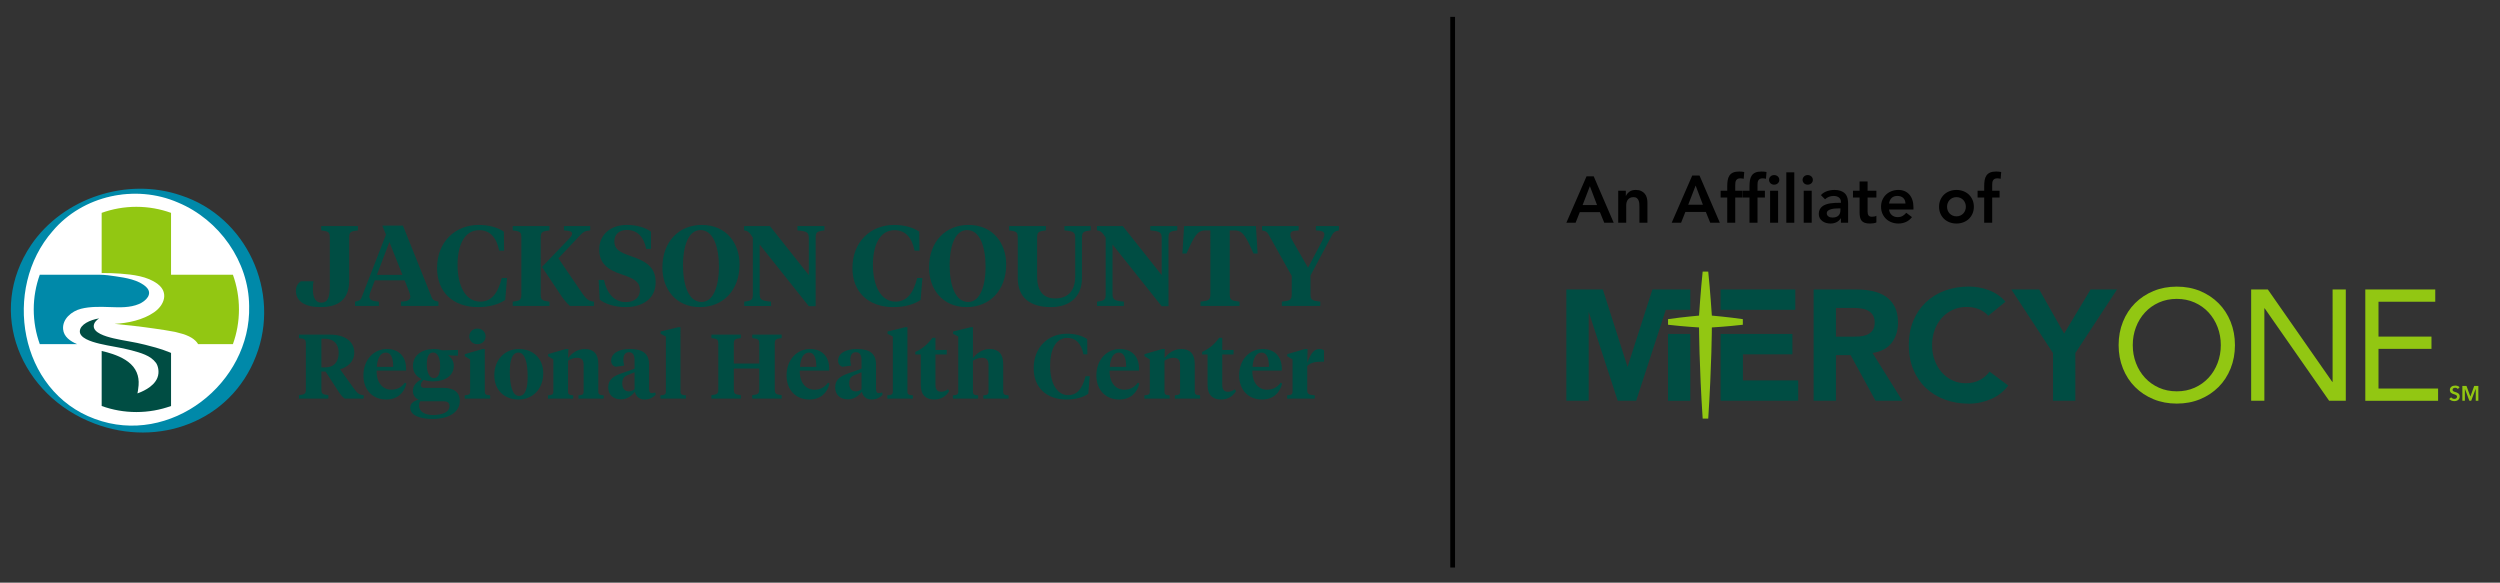 <svg xmlns="http://www.w3.org/2000/svg" xmlns:xlink="http://www.w3.org/1999/xlink" id="Layer_1" x="0px" y="0px" viewBox="0 0 943.828 219.966" xml:space="preserve"><rect x="0" y="0" width="943.828" height="219.966" fill="#333333" stroke="none"/><ellipse fill="#FFFFFF" cx="51.918" cy="117.269" rx="46.853" ry="44.428"></ellipse><path fill="#004D43" d="M707.677,133.116c2.892-0.539,5.115-1.83,6.61-3.841c1.503-2.026,2.268-4.529,2.268-7.441 c0-2.419-0.42-4.453-1.249-6.054c-0.831-1.596-1.956-2.88-3.355-3.819c-1.417-0.954-3.096-1.644-4.987-2.054 c-1.921-0.415-3.982-0.624-6.127-0.624h-16.143V151.3h8.43V134.08h5.541l9.42,17.221h10.117l-11.277-18.044L707.677,133.116z  M704.745,126.435c-0.818,0.322-1.742,0.519-2.746,0.584c-0.959,0.063-1.88,0.093-2.741,0.093h-6.132V116.25h6.739 c0.876,0,1.777,0.063,2.688,0.189c0.944,0.128,1.797,0.38,2.54,0.75c0.768,0.383,1.407,0.944,1.903,1.664 c0.508,0.74,0.763,1.722,0.763,2.92c0,1.291-0.292,2.323-0.871,3.066C706.321,125.559,705.603,126.097,704.745,126.435  M747.544,143.416c1.41-0.763,2.613-1.81,3.58-3.121l7.048,5.259c-1.712,2.256-3.867,3.957-6.406,5.062 c-2.719,1.183-5.556,1.782-8.43,1.782c-3.288,0-6.359-0.524-9.125-1.551c-2.756-1.022-5.173-2.51-7.182-4.42 c-2.006-1.906-3.59-4.252-4.712-6.968c-1.125-2.721-1.694-5.805-1.694-9.168c0-3.363,0.569-6.447,1.694-9.168 c1.12-2.716,2.706-5.06,4.712-6.968c2.009-1.911,4.425-3.396,7.182-4.423c2.769-1.025,5.838-1.548,9.125-1.548 c1.181,0,2.429,0.111,3.716,0.33c1.279,0.214,2.555,0.564,3.794,1.037c1.228,0.468,2.432,1.103,3.57,1.885 c0.989,0.685,1.903,1.515,2.716,2.472l-6.49,5.299c-0.916-1.004-2.021-1.797-3.285-2.364c-1.422-0.634-3.081-0.957-4.934-0.957 c-1.85,0-3.595,0.362-5.176,1.08c-1.583,0.717-2.975,1.734-4.133,3.018c-1.155,1.284-2.072,2.824-2.719,4.584 c-0.649,1.752-0.977,3.678-0.977,5.722c0,2.084,0.33,4.02,0.977,5.755c0.649,1.737,1.551,3.267,2.686,4.549 c1.138,1.286,2.497,2.303,4.038,3.018c1.541,0.72,3.225,1.085,5.002,1.085C744.148,144.698,745.971,144.265,747.544,143.416  M799.242,109.282l-15.65,23.882l-0.086,0.133V151.3h-8.43v-18.004l-15.736-24.015h10.512l9.425,16.649l9.991-16.649H799.242z  M638.15,109.282v7.683h-9.261L617.702,151.3h-6.953L599.781,117.7V151.3h-8.435v-42.019h13.775l9.329,29.253l9.392-29.253H638.15z  M629.72,126.072h8.43v25.231h-8.43V126.072z M677.785,116.965h-28.209v-7.683h28.209V116.965z M658.009,143.603h20.873v7.698 h-29.304v-25.228l27.111,0.005v7.698h-18.681V143.603z"></path><path fill="#92C712" d="M821.804,152.369c-3.205,0-6.142-0.556-8.813-1.661c-2.671-1.108-4.987-2.643-6.945-4.599 c-1.958-1.961-3.481-4.294-4.569-7.006c-1.09-2.709-1.634-5.646-1.634-8.813c0-3.164,0.544-6.102,1.634-8.813 c1.088-2.711,2.61-5.045,4.569-7.003c1.958-1.958,4.274-3.491,6.945-4.599c2.671-1.108,5.609-1.664,8.813-1.664 c3.204,0,6.142,0.556,8.813,1.664c2.671,1.108,4.987,2.641,6.945,4.599s3.481,4.292,4.569,7.003c1.09,2.711,1.631,5.649,1.631,8.813 c0,3.167-0.541,6.104-1.631,8.813c-1.087,2.711-2.61,5.045-4.569,7.006c-1.958,1.956-4.274,3.491-6.945,4.599 C827.947,151.812,825.009,152.369,821.804,152.369 M821.804,147.739c2.452,0,4.697-0.453,6.734-1.364 c2.039-0.911,3.791-2.157,5.256-3.741c1.463-1.581,2.6-3.431,3.411-5.548c0.811-2.117,1.218-4.383,1.218-6.797 c0-2.412-0.408-4.68-1.218-6.794c-0.811-2.117-1.948-3.967-3.411-5.551c-1.465-1.583-3.217-2.827-5.256-3.738 c-2.036-0.911-4.282-1.367-6.734-1.367c-2.454,0-4.7,0.456-6.736,1.367c-2.039,0.911-3.791,2.155-5.254,3.738 c-1.465,1.583-2.603,3.434-3.411,5.551c-0.813,2.115-1.218,4.383-1.218,6.794c0,2.414,0.405,4.68,1.218,6.797 c0.808,2.117,1.946,3.967,3.411,5.548c1.463,1.583,3.215,2.829,5.254,3.741C817.105,147.286,819.35,147.739,821.804,147.739  M849.882,109.28h6.293l24.335,34.897h0.118V109.28h4.984v42.021h-6.291l-24.335-34.9h-0.118v34.9h-4.987V109.28z M892.973,109.28 h26.411v4.629h-21.427v13.176h20.002v4.629h-20.002v14.958h22.495v4.629h-27.479V109.28z M646.276,119.146 c0,0-0.647-9.86-1.364-16.602h-1.052h-1.052c-0.72,6.741-1.367,16.602-1.367,16.602s-6.318,0.559-11.7,1.339v2.115 c5.943,0.697,11.7,1.02,11.7,1.02s0.048,14.205,1.367,34.421h1.052h1.052c1.319-20.216,1.364-34.421,1.364-34.421 s5.757-0.322,11.698-1.02v-2.115C652.592,119.704,646.276,119.146,646.276,119.146"></path><path fill="#92C712" d="M927.927,146.872c-0.214-0.277-0.632-0.481-1.027-0.481c-0.458,0-0.989,0.219-0.989,0.768 c0,0.511,0.436,0.662,1.07,0.858c0.717,0.222,1.634,0.539,1.634,1.639c0,1.201-0.939,1.787-2.039,1.787 c-0.727,0-1.478-0.277-1.921-0.798l0.712-0.665c0.277,0.378,0.78,0.617,1.223,0.617c0.468,0,1.014-0.229,1.014-0.833 c0-0.584-0.586-0.748-1.291-0.972c-0.68-0.211-1.415-0.544-1.415-1.588c0-1.138,1.037-1.644,2.049-1.644 c0.559,0,1.201,0.196,1.629,0.599L927.927,146.872z M929.614,145.701h1.558l1.455,3.977h0.023l1.44-3.977h1.566v5.598h-0.989v-4.498 h-0.015l-1.699,4.498h-0.697l-1.677-4.498h-0.015v4.498h-0.949V145.701z"></path><path d="M598.971,66.562h2.699l7.552,17.528h-3.567l-1.636-4.01h-7.597l-1.586,4.01h-3.489L598.971,66.562z M602.931,77.407 l-2.698-7.131l-2.746,7.131H602.931z"></path><path d="M610.931,72.007h2.87v1.938h0.05c0.284-0.604,0.722-1.128,1.306-1.573c0.589-0.443,1.387-0.667,2.391-0.667 c0.808,0,1.49,0.136,2.054,0.403c0.561,0.269,1.02,0.622,1.372,1.057c0.352,0.438,0.604,0.939,0.753,1.51 c0.154,0.571,0.229,1.165,0.229,1.787v7.627h-3.021v-6.117c0-0.335-0.018-0.71-0.05-1.12c-0.035-0.41-0.123-0.798-0.267-1.158 c-0.141-0.36-0.362-0.662-0.664-0.906c-0.302-0.244-0.715-0.365-1.234-0.365c-0.503,0-0.926,0.086-1.271,0.252 c-0.345,0.169-0.629,0.395-0.856,0.68c-0.227,0.284-0.39,0.614-0.491,0.982c-0.101,0.37-0.154,0.755-0.154,1.158v6.595h-3.018 V72.007z"></path><path d="M638.87,66.268h2.744l7.678,17.822h-3.627l-1.659-4.078h-7.728l-1.611,4.078h-3.549L638.87,66.268z M642.898,77.294 l-2.741-7.25l-2.797,7.25H642.898z"></path><path d="M652.085,74.575h-2.492v-2.568h2.492v-1.712c0-0.838,0.058-1.599,0.176-2.278c0.118-0.68,0.34-1.261,0.667-1.75 c0.327-0.486,0.783-0.858,1.372-1.12c0.589-0.259,1.352-0.39,2.291-0.39c0.69,0,1.324,0.06,1.913,0.179l-0.201,2.565 c-0.219-0.05-0.428-0.093-0.629-0.126c-0.201-0.033-0.41-0.05-0.629-0.05c-0.42,0-0.755,0.068-1.007,0.201 c-0.252,0.136-0.448,0.315-0.592,0.541c-0.143,0.227-0.234,0.491-0.277,0.793c-0.043,0.305-0.06,0.622-0.06,0.957v2.19h2.792v2.568 h-2.792v9.515h-3.023V74.575z"></path><path d="M660.491,74.574h-2.49v-2.568h2.49v-1.709c0-0.841,0.06-1.601,0.179-2.278c0.116-0.68,0.34-1.264,0.667-1.75 c0.327-0.486,0.783-0.861,1.372-1.123c0.584-0.259,1.349-0.388,2.288-0.388c0.687,0,1.327,0.058,1.916,0.176l-0.204,2.568 c-0.216-0.05-0.425-0.093-0.627-0.128c-0.204-0.03-0.413-0.05-0.632-0.05c-0.42,0-0.755,0.068-1.004,0.204 c-0.252,0.133-0.451,0.315-0.594,0.539c-0.141,0.229-0.234,0.491-0.277,0.793c-0.043,0.305-0.06,0.622-0.06,0.959v2.188h2.794v2.568 h-2.794v9.515h-3.023V74.574z M667.869,67.906c0-0.488,0.179-0.911,0.539-1.274c0.36-0.357,0.821-0.539,1.372-0.539 c0.554,0,1.019,0.171,1.4,0.514c0.375,0.345,0.564,0.778,0.564,1.299c0,0.519-0.189,0.952-0.564,1.296 c-0.38,0.345-0.846,0.514-1.4,0.514c-0.551,0-1.012-0.179-1.372-0.539C668.048,68.814,667.869,68.391,667.869,67.906 M668.27,72.006 h3.018v12.083h-3.018V72.006z"></path><rect x="674.387" y="65.061" width="3.018" height="19.031"></rect><path d="M680.529,67.906c0-0.486,0.179-0.911,0.541-1.271c0.36-0.362,0.818-0.541,1.372-0.541c0.554,0,1.02,0.171,1.397,0.516 c0.378,0.345,0.566,0.775,0.566,1.296c0,0.519-0.189,0.952-0.566,1.296c-0.378,0.342-0.843,0.516-1.397,0.516 c-0.554,0-1.012-0.181-1.372-0.541C680.708,68.814,680.529,68.391,680.529,67.906 M680.959,72.009h3.018v12.083h-3.018V72.009z"></path><path d="M695.001,82.43h-0.076c-0.435,0.687-0.989,1.186-1.661,1.495c-0.67,0.312-1.407,0.466-2.215,0.466 c-0.554,0-1.095-0.076-1.624-0.224c-0.526-0.154-0.999-0.38-1.41-0.682c-0.41-0.302-0.743-0.677-0.994-1.13 c-0.249-0.453-0.378-0.984-0.378-1.588c0-0.652,0.118-1.211,0.355-1.671c0.234-0.463,0.549-0.848,0.942-1.158 c0.395-0.312,0.851-0.559,1.372-0.743c0.521-0.186,1.062-0.325,1.624-0.418c0.561-0.091,1.128-0.149,1.699-0.174 c0.571-0.025,1.108-0.038,1.614-0.038h0.753v-0.327c0-0.755-0.262-1.322-0.78-1.699c-0.519-0.378-1.183-0.566-1.989-0.566 c-0.637,0-1.233,0.113-1.787,0.34s-1.032,0.531-1.435,0.919l-1.583-1.588c0.67-0.685,1.455-1.181,2.351-1.483 c0.899-0.302,1.825-0.453,2.782-0.453c0.856,0,1.578,0.096,2.167,0.29c0.584,0.194,1.07,0.441,1.458,0.743 c0.385,0.302,0.685,0.649,0.894,1.045c0.211,0.393,0.363,0.793,0.453,1.196c0.093,0.4,0.148,0.793,0.164,1.171 c0.015,0.378,0.025,0.71,0.025,0.994v6.945h-2.719V82.43z M694.825,78.679h-0.629c-0.418,0-0.889,0.018-1.41,0.048 c-0.519,0.035-1.009,0.116-1.473,0.242c-0.461,0.126-0.851,0.31-1.171,0.554c-0.317,0.242-0.478,0.581-0.478,1.02 c0,0.284,0.063,0.524,0.191,0.717c0.126,0.194,0.287,0.357,0.488,0.491s0.428,0.229,0.682,0.287c0.249,0.06,0.501,0.091,0.755,0.091 c1.04,0,1.805-0.249,2.301-0.743c0.493-0.496,0.743-1.171,0.743-2.026V78.679z"></path><path d="M699.557,74.575v-2.568h2.492v-3.499h3.021v3.499h3.323v2.568h-3.323v5.286c0,0.604,0.111,1.082,0.34,1.435 c0.227,0.352,0.675,0.529,1.347,0.529c0.269,0,0.561-0.03,0.881-0.088c0.317-0.06,0.571-0.154,0.755-0.29v2.542 c-0.32,0.151-0.71,0.257-1.173,0.315c-0.461,0.058-0.866,0.088-1.218,0.088c-0.806,0-1.465-0.088-1.976-0.264 c-0.513-0.176-0.914-0.446-1.208-0.806c-0.295-0.363-0.493-0.808-0.604-1.347c-0.108-0.536-0.164-1.158-0.164-1.863v-5.538H699.557z "></path><path d="M713.175,79.105c0.101,0.906,0.453,1.611,1.057,2.115c0.604,0.503,1.334,0.755,2.19,0.755c0.755,0,1.39-0.156,1.901-0.466 c0.511-0.31,0.962-0.7,1.347-1.171l2.165,1.636c-0.705,0.874-1.493,1.493-2.366,1.863c-0.871,0.37-1.787,0.554-2.744,0.554 c-0.906,0-1.762-0.149-2.568-0.453c-0.806-0.3-1.5-0.73-2.089-1.284c-0.587-0.554-1.055-1.218-1.397-2.001 c-0.342-0.78-0.514-1.649-0.514-2.603c0-0.957,0.171-1.828,0.514-2.605c0.342-0.783,0.811-1.45,1.397-2.004 c0.589-0.551,1.284-0.979,2.089-1.284c0.806-0.302,1.661-0.451,2.568-0.451c0.838,0,1.608,0.146,2.303,0.441 c0.697,0.292,1.291,0.717,1.787,1.269c0.496,0.554,0.881,1.239,1.158,2.054c0.277,0.813,0.415,1.747,0.415,2.807v0.828H713.175z  M719.367,76.84c-0.018-0.889-0.295-1.588-0.831-2.102c-0.536-0.511-1.281-0.768-2.238-0.768c-0.906,0-1.626,0.262-2.155,0.783 c-0.529,0.519-0.851,1.216-0.969,2.087H719.367z"></path><path d="M732.055,78.049c0-0.957,0.171-1.825,0.516-2.605c0.342-0.78,0.808-1.447,1.395-2.001c0.589-0.554,1.284-0.982,2.089-1.284 c0.808-0.302,1.661-0.453,2.568-0.453c0.909,0,1.762,0.151,2.568,0.453c0.808,0.302,1.503,0.73,2.089,1.284 c0.589,0.554,1.052,1.221,1.397,2.001c0.342,0.78,0.516,1.649,0.516,2.605s-0.174,1.825-0.516,2.603 c-0.345,0.783-0.808,1.45-1.397,2.004c-0.586,0.551-1.281,0.982-2.089,1.284c-0.806,0.302-1.659,0.453-2.568,0.453 c-0.906,0-1.76-0.151-2.568-0.453c-0.806-0.302-1.5-0.733-2.089-1.284c-0.587-0.554-1.052-1.221-1.395-2.004 C732.226,79.874,732.055,79.006,732.055,78.049 M735.073,78.049c0,0.468,0.078,0.924,0.239,1.359 c0.161,0.436,0.395,0.823,0.705,1.158c0.31,0.337,0.685,0.604,1.123,0.803c0.435,0.204,0.929,0.302,1.483,0.302 s1.05-0.098,1.485-0.302c0.438-0.199,0.811-0.466,1.12-0.803c0.31-0.335,0.546-0.722,0.705-1.158 c0.159-0.435,0.239-0.891,0.239-1.359s-0.081-0.924-0.239-1.359c-0.159-0.436-0.395-0.823-0.705-1.158 c-0.31-0.337-0.682-0.604-1.12-0.806c-0.435-0.201-0.931-0.302-1.485-0.302s-1.047,0.101-1.483,0.302 c-0.438,0.201-0.813,0.468-1.123,0.806c-0.31,0.335-0.544,0.722-0.705,1.158C735.152,77.125,735.073,77.581,735.073,78.049"></path><path d="M749.093,74.575h-2.492v-2.568h2.492v-1.712c0-0.838,0.058-1.599,0.176-2.278c0.118-0.68,0.34-1.261,0.667-1.75 c0.327-0.486,0.783-0.858,1.372-1.12c0.586-0.259,1.352-0.39,2.291-0.39c0.687,0,1.324,0.06,1.913,0.179l-0.201,2.565 c-0.219-0.05-0.428-0.093-0.629-0.126c-0.201-0.033-0.41-0.05-0.629-0.05c-0.42,0-0.755,0.068-1.007,0.201 c-0.252,0.136-0.448,0.315-0.592,0.541c-0.141,0.227-0.234,0.491-0.277,0.793c-0.043,0.305-0.06,0.622-0.06,0.957v2.19h2.792v2.568 h-2.792v9.515h-3.023V74.575z"></path><rect x="547.528" y="6.365" width="1.797" height="207.898"></rect><g>	<g>		<g>			<g>				<path fill="#004D43" d="M124.517,89.947c0-2.32-0.344-2.62-3.266-2.964V85.35h13.879v1.634     c-2.965,0.344-3.309,0.643-3.309,2.964v16.154c0,6.79-3.953,9.839-10.74,9.839c-5.972,0-9.366-2.19-9.366-6.185     c0-1.547,0.731-2.837,1.891-3.566h4.769c-0.171,0.944-0.257,1.846-0.257,3.006c0,2.965,0.902,5.07,3.179,5.07     c2.449,0,3.222-2.062,3.222-5.972V89.947z"></path>				<path fill="#004D43" d="M152.762,105.845h-11.257l-1.675,4.425c-0.214,0.601-0.387,1.16-0.387,1.632     c0,1.376,1.16,1.848,3.609,1.976v1.632h-9.022v-1.632c1.16-0.214,2.064-0.429,2.493-1.59l9.194-23.715l-1.374-3.395h7.775     l10.87,27.11c0.429,1.117,1.331,1.376,2.534,1.59v1.632h-14.135v-1.632c2.365-0.086,3.523-0.558,3.523-1.934     c0-0.472-0.171-1.03-0.387-1.675L152.762,105.845z M142.278,103.781h9.668l-4.942-12.415L142.278,103.781z"></path>				<path fill="#004D43" d="M190.226,87.456l0.086,7.175h-1.846c-1.032-5.027-3.48-7.734-7.563-7.734     c-5.67,0-8.162,5.801-8.162,13.105c0,7.905,3.006,13.877,8.548,13.877c3.824,0,6.574-2.534,8.164-8.937h1.976l-0.688,8.292     c-2.534,1.72-6.1,2.707-10.225,2.707c-9.58,0-15.509-5.756-15.509-14.736c0-10.012,6.961-16.284,15.682-16.284     C184.555,84.92,187.777,85.824,190.226,87.456z"></path>				<path fill="#004D43" d="M204.137,110.915c0,2.318,0.342,2.62,3.307,2.964v1.632h-13.877v-1.632     c2.921-0.344,3.265-0.645,3.265-2.964V89.947c0-2.32-0.344-2.62-3.265-2.964V85.35h13.877v1.634     c-2.965,0.344-3.307,0.643-3.307,2.964V110.915z M219.904,110.87c1.504,2.064,2.277,2.837,4.339,3.008v1.632h-9.065     c-1.333-1.117-2.664-2.835-3.824-4.64l-6.745-10.095l10.268-10.698c0.645-0.688,1.117-1.29,1.117-1.934     c0-0.688-0.645-1.032-3.094-1.16V85.35h9.924v1.634c-1.848,0.128-2.577,0.515-3.737,1.761l-8.292,8.764L219.904,110.87z"></path>				<path fill="#004D43" d="M226.391,113.105l-0.387-7.433h2.019c1.032,4.984,3.824,8.379,8.206,8.379     c3.265,0,5.371-1.677,5.371-4.512c0-2.964-1.848-4.254-6.832-5.929c-5.369-1.718-8.548-4.254-8.548-9.409     c0-5.585,4.252-9.281,10.396-9.281c3.781,0,7.003,0.989,9.151,2.536v6.487h-1.803c-0.903-4.468-3.266-7.132-7.347-7.132     c-2.835,0-4.683,1.675-4.683,4.254c0,2.921,1.72,4.081,6.23,5.628c5.758,1.934,9.366,4.168,9.366,9.883     c0,6.316-5.113,9.365-11.3,9.365C232.018,115.94,228.367,114.695,226.391,113.105z"></path>				<path fill="#004D43" d="M250.074,101.032c0-9.881,6.316-16.111,14.866-16.111c9.324,0,14.263,6.961,14.263,14.909     c0,9.881-6.358,16.111-14.907,16.111C255.016,115.94,250.074,108.981,250.074,101.032z M271.428,100.818     c0-7.433-2.019-13.964-7.003-13.964c-4.726,0-6.574,6.531-6.574,13.191c0,7.433,2.019,13.962,7.003,13.962     C269.538,114.007,271.428,107.477,271.428,100.818z"></path>				<path fill="#004D43" d="M305.355,89.947c0-2.277-0.773-2.664-4.295-2.964V85.35h10.181v1.634     c-2.964,0.344-3.307,0.686-3.307,2.964v25.649h-2.579l-18.56-23.286v18.605c0,2.276,0.773,2.662,4.297,2.964v1.632h-10.14     v-1.632c2.923-0.344,3.266-0.688,3.266-2.964V89.691c-1.203-1.848-1.805-2.579-3.309-2.707V85.35h9.753l14.693,18.519V89.947z"></path>				<path fill="#004D43" d="M347.042,87.456l0.086,7.175h-1.848c-1.032-5.027-3.48-7.734-7.561-7.734     c-5.672,0-8.164,5.801-8.164,13.105c0,7.905,3.008,13.877,8.55,13.877c3.824,0,6.574-2.534,8.164-8.937h1.976l-0.688,8.292     c-2.536,1.72-6.102,2.707-10.225,2.707c-9.582,0-15.511-5.756-15.511-14.736c0-10.012,6.961-16.284,15.682-16.284     C341.37,84.92,344.592,85.824,347.042,87.456z"></path>				<path fill="#004D43" d="M350.738,101.032c0-9.881,6.316-16.111,14.866-16.111c9.324,0,14.263,6.961,14.263,14.909     c0,9.881-6.358,16.111-14.907,16.111C355.68,115.94,350.738,108.981,350.738,101.032z M372.092,100.818     c0-7.433-2.019-13.964-7.003-13.964c-4.726,0-6.574,6.531-6.574,13.191c0,7.433,2.019,13.962,7.003,13.962     C370.202,114.007,372.092,107.477,372.092,100.818z"></path>				<path fill="#004D43" d="M391.542,104.427c0,5.113,2.105,8.249,6.788,8.249c4.382,0,7.604-2.32,7.604-8.465V89.947     c0-2.277-0.558-2.664-4.081-2.964V85.35h9.924v1.634c-2.964,0.344-3.307,0.686-3.307,2.964v15.081     c0,7.431-5.155,10.911-11.644,10.911c-7.948,0-12.588-3.566-12.588-10.956V89.947c0-2.32-0.344-2.62-3.265-2.964V85.35h13.877     v1.634c-2.964,0.344-3.307,0.643-3.307,2.964V104.427z"></path>				<path fill="#004D43" d="M438.57,89.947c0-2.277-0.773-2.664-4.297-2.964V85.35h10.183v1.634     c-2.964,0.344-3.307,0.686-3.307,2.964v25.649h-2.579L420.01,92.31v18.605c0,2.276,0.773,2.662,4.297,2.964v1.632h-10.14v-1.632     c2.923-0.344,3.265-0.688,3.265-2.964V89.691c-1.203-1.848-1.803-2.579-3.307-2.707V85.35h9.753l14.693,18.519V89.947z"></path>				<path fill="#004D43" d="M474.146,85.35l0.645,10.355h-1.547c-2.921-6.574-4.038-8.721-7.132-8.721h-1.848v24.102     c0,2.32,0.816,2.449,3.696,2.792v1.632h-14.737v-1.632c2.878-0.344,3.739-0.472,3.739-2.792V86.984h-1.891     c-3.094,0-4.211,2.147-7.132,8.721h-1.547l0.643-10.355H474.146z"></path>				<path fill="#004D43" d="M494.756,111.086c0,2.32,0.816,2.449,3.696,2.792v1.632H483.93v-1.632     c2.878-0.344,3.737-0.472,3.737-2.792v-6.918l-8.721-15.595c-0.645-1.16-1.246-1.376-2.491-1.59V85.35h13.834v1.634     c-2.493,0.086-3.136,0.472-3.136,1.547c0,0.859,0.344,1.502,0.944,2.577l5.715,9.969l5.241-9.926     c0.429-0.859,0.944-1.891,0.944-2.62c0-1.075-0.944-1.461-3.222-1.547V85.35h8.721v1.634c-1.203,0.214-1.976,0.558-2.534,1.59     l-8.206,15.424V111.086z"></path>			</g>		</g>		<g>			<path fill="#004D43" d="M121.327,146.805c0,1.859,0.276,2.099,2.65,2.374v1.308H112.86v-1.308    c2.34-0.274,2.616-0.515,2.616-2.374V130.01c0-1.859-0.276-2.099-2.616-2.374v-1.308h11.77c5.644,0,9.12,2.65,9.12,6.779    c0,3.65-2.823,5.576-5.369,6.3l4.99,6.952c1.481,2.099,2.238,2.753,3.924,2.821v1.308h-7.158    c-0.998-0.722-1.859-1.859-2.89-3.511l-4.337-6.711h-1.582V146.805z M121.327,127.876v10.84h1.378    c3.372,0,5.161-2.064,5.161-5.574c0-3.167-1.789-5.266-5.23-5.266H121.327z"></path>			<path fill="#004D43" d="M153.306,139.13v0.791h-11.116c-0.103,4.509,2.272,7.194,5.507,7.194c2.306,0,3.888-0.895,5.163-2.65    l0.585,0.344c-0.895,3.614-3.475,6.022-7.64,6.022c-5.025,0-8.604-3.544-8.604-9.085c0-6.023,3.992-9.981,8.844-9.981    C150.827,131.765,153.306,134.862,153.306,139.13z M142.259,138.512h6.194c0-3.27-0.757-5.405-2.787-5.405    C143.565,133.107,142.464,135.345,142.259,138.512z"></path>			<path fill="#004D43" d="M159.962,143.432c-0.585,0.551-1.101,1.205-1.101,1.893c0,0.654,0.413,1.101,1.137,1.101h7.26    c4.304,0,6.333,1.825,6.333,4.922c0,4.371-4.302,6.815-10.256,6.815c-5.232,0-8.466-1.515-8.466-4.268    c0-1.755,1.618-2.65,3.201-3.028c-1.411-0.551-2.203-1.825-2.203-3.27c0-2.133,1.582-3.511,3.304-4.509    c-1.893-0.861-3.27-2.443-3.27-4.922c0-4.026,3.34-6.401,7.882-6.401c1.308,0,2.272,0.207,3.131,0.483l5.989-0.139v2.135h-1.481    l-2.27-0.103c1.239,0.825,2.167,2.236,2.167,3.958c0,3.717-3.268,5.884-7.743,5.884    C162.337,143.983,161.098,143.811,159.962,143.432z M158.689,151.485c-0.344,0.38-0.483,0.964-0.483,1.652    c0,2.203,2.065,3.546,5.3,3.546c3.27,0,6.196-0.964,6.196-3.407c0-1.308-0.827-1.791-2.342-1.791H158.689z M166.156,138.098    c0-2.686-0.825-5.025-2.614-5.025c-1.755,0-2.409,1.789-2.409,4.542c0,2.789,0.861,5.129,2.65,5.129    C165.538,142.744,166.156,140.989,166.156,138.098z"></path>			<path fill="#004D43" d="M183.021,147.837c0,1.137,0.551,1.308,2.03,1.411v1.239h-9.602v-1.239    c1.481-0.103,2.032-0.274,2.032-1.411v-12.148l-1.998-1.205v-0.791l6.608-1.928h0.93V147.837z M177.171,127.016    c0-1.582,1.205-2.96,3.063-2.96c1.857,0,3.097,1.378,3.097,2.96c0,1.584-1.24,2.926-3.097,2.926    C178.375,129.942,177.171,128.6,177.171,127.016z"></path>			<path fill="#004D43" d="M186.617,141.677c0-5.817,3.888-9.912,9.258-9.912c5.471,0,9.222,3.614,9.222,9.154    c0,5.817-3.922,9.912-9.292,9.912C190.333,150.831,186.617,147.219,186.617,141.677z M199.213,142.263    c0-5.369-0.998-9.156-3.511-9.156c-2.306,0-3.234,2.789-3.234,7.228c0,5.369,0.998,9.154,3.511,9.154    C198.284,149.489,199.213,146.702,199.213,142.263z"></path>			<path fill="#004D43" d="M220.337,137.788c0-1.789-0.654-2.719-2.477-2.719c-1.274,0-2.443,0.483-3.407,1.101v11.667    c0,1.137,0.481,1.308,1.962,1.411v1.239h-9.534v-1.239c1.481-0.103,2.032-0.274,2.032-1.411v-12.148l-1.998-1.205v-0.791    l6.643-1.928h1.032l-0.137,3.407c1.376-1.686,3.338-3.407,6.367-3.407c3.268,0,5.059,1.859,5.059,5.61v10.462    c0,1.137,0.551,1.308,2.03,1.411v1.239h-9.532v-1.239c1.479-0.103,1.96-0.274,1.96-1.411V137.788z"></path>			<path fill="#004D43" d="M245.043,146.702c0,0.998,0.173,1.721,1.032,1.721c0.517,0,0.964-0.139,1.274-0.276l0.207,0.827    c-1.034,1.169-2.409,1.857-4.199,1.857c-1.928,0-3.236-1.101-3.683-2.958c-1.066,1.445-2.787,2.89-5.266,2.89    c-2.855,0-4.783-1.688-4.783-4.542c0-2.996,2.099-4.2,4.612-5.129l5.334-1.893v-3.201c0-1.791-0.551-3.029-2.133-3.029    c-1.479,0-2.099,1.171-2.099,2.823c0,0.722,0.103,1.445,0.31,2.236l-3.304,0.447c-0.964-0.31-1.618-1.101-1.618-2.27    c0-2.996,3.097-4.441,7.089-4.441c4.578,0,7.228,1.549,7.228,5.817V146.702z M239.571,146.942v-6.401l-2.443,0.964    c-1.342,0.551-2.203,1.239-2.203,3.201c0,1.789,0.757,3.063,2.547,3.063C238.263,147.769,238.813,147.459,239.571,146.942z"></path>			<path fill="#004D43" d="M256.901,147.837c0,1.137,0.551,1.308,2.064,1.411v1.239h-9.636v-1.239    c1.515-0.103,2.065-0.274,2.065-1.411V127.05l-1.996-1.032v-0.861l6.608-1.616h0.895V147.837z"></path>			<path fill="#004D43" d="M277.038,137.237h9.602v-7.228c0-1.859-0.276-2.099-2.65-2.374v-1.308h11.116v1.308    c-2.342,0.274-2.616,0.515-2.616,2.374v16.796c0,1.859,0.274,2.099,2.616,2.374v1.308H283.99v-1.308    c2.374-0.274,2.65-0.515,2.65-2.374v-7.675h-9.602v7.675c0,1.859,0.274,2.099,2.65,2.374v1.308h-11.116v-1.308    c2.34-0.274,2.614-0.515,2.614-2.374V130.01c0-1.859-0.274-2.099-2.614-2.374v-1.308h11.116v1.308    c-2.375,0.274-2.65,0.515-2.65,2.374V137.237z"></path>			<path fill="#004D43" d="M313.053,139.13v0.791h-11.116c-0.103,4.509,2.272,7.194,5.507,7.194c2.306,0,3.888-0.895,5.163-2.65    l0.585,0.344c-0.895,3.614-3.475,6.022-7.64,6.022c-5.025,0-8.604-3.544-8.604-9.085c0-6.023,3.992-9.981,8.844-9.981    C310.574,131.765,313.053,134.862,313.053,139.13z M302.006,138.512h6.194c0-3.27-0.757-5.405-2.787-5.405    C303.313,133.107,302.211,135.345,302.006,138.512z"></path>			<path fill="#004D43" d="M330.724,146.702c0,0.998,0.171,1.721,1.032,1.721c0.517,0,0.964-0.139,1.272-0.276l0.207,0.827    c-1.032,1.169-2.409,1.857-4.198,1.857c-1.926,0-3.234-1.101-3.682-2.958c-1.067,1.445-2.789,2.89-5.266,2.89    c-2.857,0-4.783-1.688-4.783-4.542c0-2.996,2.099-4.2,4.61-5.129l5.335-1.893v-3.201c0-1.791-0.551-3.029-2.135-3.029    c-1.479,0-2.099,1.171-2.099,2.823c0,0.722,0.103,1.445,0.31,2.236l-3.304,0.447c-0.964-0.31-1.616-1.101-1.616-2.27    c0-2.996,3.097-4.441,7.089-4.441c4.576,0,7.228,1.549,7.228,5.817V146.702z M325.251,146.942v-6.401l-2.443,0.964    c-1.344,0.551-2.203,1.239-2.203,3.201c0,1.789,0.757,3.063,2.547,3.063C323.943,147.769,324.494,147.459,325.251,146.942z"></path>			<path fill="#004D43" d="M342.58,147.837c0,1.137,0.551,1.308,2.065,1.411v1.239h-9.637v-1.239    c1.515-0.103,2.065-0.274,2.065-1.411V127.05l-1.996-1.032v-0.861l6.608-1.616h0.895V147.837z"></path>			<path fill="#004D43" d="M353.162,132.109h4.268v1.721h-4.268v11.391c0,1.894,0.724,2.686,2.203,2.686    c0.895,0,1.688-0.31,2.513-0.93l0.481,0.69c-1.203,1.926-3.028,3.165-5.644,3.165c-2.96,0-5.093-1.513-5.093-5.471v-11.53h-2.065    v-0.964c2.547-1.066,4.819-3.028,6.437-5.334h1.169V132.109z"></path>			<path fill="#004D43" d="M361.776,127.05l-1.962-1.032v-0.861l6.608-1.616h0.895v11.631c1.378-1.686,3.373-3.407,6.367-3.407    c3.27,0,5.059,1.893,5.059,5.646v10.427c0,1.137,0.551,1.308,2.03,1.411v1.239h-9.532v-1.239    c1.479-0.103,1.962-0.274,1.962-1.411v-10.049c0-1.789-0.654-2.719-2.479-2.719c-1.272,0-2.409,0.483-3.407,1.101v11.667    c0,1.137,0.483,1.308,1.962,1.411v1.239h-9.534v-1.239c1.481-0.103,2.032-0.274,2.032-1.411V127.05z"></path>			<path fill="#004D43" d="M410.447,128.014l0.069,5.747h-1.481c-0.825-4.026-2.787-6.194-6.057-6.194    c-4.542,0-6.538,4.646-6.538,10.496c0,6.333,2.409,11.116,6.848,11.116c3.063,0,5.266-2.03,6.54-7.158h1.582l-0.551,6.643    c-2.03,1.376-4.886,2.167-8.19,2.167c-7.675,0-12.424-4.61-12.424-11.804c0-8.019,5.574-13.043,12.562-13.043    C405.905,125.984,408.485,126.706,410.447,128.014z"></path>			<path fill="#004D43" d="M430.021,139.13v0.791h-11.116c-0.103,4.509,2.272,7.194,5.507,7.194c2.306,0,3.89-0.895,5.163-2.65    l0.585,0.344c-0.895,3.614-3.475,6.022-7.64,6.022c-5.025,0-8.604-3.544-8.604-9.085c0-6.023,3.992-9.981,8.844-9.981    C427.544,131.765,430.021,134.862,430.021,139.13z M418.974,138.512h6.194c0-3.27-0.757-5.405-2.787-5.405    C420.282,133.107,419.181,135.345,418.974,138.512z"></path>			<path fill="#004D43" d="M445.512,137.788c0-1.789-0.654-2.719-2.477-2.719c-1.274,0-2.445,0.483-3.407,1.101v11.667    c0,1.137,0.481,1.308,1.96,1.411v1.239h-9.532v-1.239c1.479-0.103,2.03-0.274,2.03-1.411v-12.148l-1.996-1.205v-0.791    l6.643-1.928h1.032l-0.137,3.407c1.376-1.686,3.338-3.407,6.365-3.407c3.27,0,5.059,1.859,5.059,5.61v10.462    c0,1.137,0.551,1.308,2.032,1.411v1.239h-9.534v-1.239c1.481-0.103,1.962-0.274,1.962-1.411V137.788z"></path>			<path fill="#004D43" d="M461.435,132.109h4.268v1.721h-4.268v11.391c0,1.894,0.724,2.686,2.203,2.686    c0.895,0,1.686-0.31,2.513-0.93l0.481,0.69c-1.205,1.926-3.028,3.165-5.644,3.165c-2.96,0-5.093-1.513-5.093-5.471v-11.53h-2.065    v-0.964c2.547-1.066,4.819-3.028,6.435-5.334h1.171V132.109z"></path>			<path fill="#004D43" d="M483.915,139.13v0.791h-11.116c-0.103,4.509,2.272,7.194,5.507,7.194c2.306,0,3.888-0.895,5.163-2.65    l0.585,0.344c-0.895,3.614-3.475,6.022-7.64,6.022c-5.025,0-8.604-3.544-8.604-9.085c0-6.023,3.992-9.981,8.844-9.981    C481.438,131.765,483.915,134.862,483.915,139.13z M472.869,138.512h6.194c0-3.27-0.757-5.405-2.787-5.405    C474.177,133.107,473.075,135.345,472.869,138.512z"></path>			<path fill="#004D43" d="M493.522,147.424c0,1.447,0.757,1.618,2.821,1.825v1.239h-10.393v-1.239    c1.479-0.103,2.03-0.274,2.03-1.411v-12.148l-1.996-1.205v-0.791l6.642-1.928h1.034l-0.137,5.196    c1.513-3.888,2.614-5.196,4.714-5.196c0.757,0,1.308,0.241,1.618,0.586v4.198h-0.722c-2.169,0-3.958,0.103-5.61,1.582V147.424z"></path>		</g>	</g>	<g>		<path fill="#0089A9" d="M35.598,159.871C7.929,149.428-5.44,117.88,11.786,92.415C23.894,74.697,48.001,66.807,68.25,73.757   c24.829,8.021,37.857,36.467,28.39,60.657C87.157,159.215,59.703,169.138,35.598,159.871 M35.788,158.147   c28.445,10.604,59.081-13.514,58.273-42.659C93.938,98.757,82.8,82.95,67.205,76.464c-16.158-7.041-36.002-2.662-47.315,10.761   C0.79,108.971,7.185,147.667,35.788,158.147"></path>		<path fill="#92C712" d="M87.933,103.724H64.571V80.361c-4.093-1.475-8.501-2.283-13.095-2.283c-4.594,0-9.002,0.808-13.095,2.283   v22.727c2.364-0.023,4.728,0.036,7.083,0.219c4.725,0.367,10.155,0.969,14.051,3.902c4.292,3.231,2.52,8.031-1.359,10.7   c-4.243,2.921-9.814,4.074-14.892,4.359c5.025,0.494,10.048,1.039,15.044,1.773c2.57,0.378,5.184,0.74,7.758,1.253   c0.001,0,0.002,0,0.003,0.001c0.474,0.141,0.998,0.28,1.575,0.418c3.87,0.92,6.101,2.417,7.15,4.201h13.139   c1.474-4.092,2.283-8.5,2.283-13.095C90.216,112.224,89.408,107.816,87.933,103.724z"></path>		<path fill="#004D43" d="M58.764,131.208c-1.669-0.478-3.116-0.828-3.994-1.058c-0.984-0.259-1.98-0.482-2.981-0.686   c-0.998-0.204-2.003-0.388-3.006-0.569c-1.001-0.181-2.001-0.358-2.993-0.547c-0.989-0.189-1.97-0.39-2.934-0.619   c-0.817-0.194-1.701-0.424-2.564-0.7c-0.861-0.275-1.701-0.596-2.436-0.973c-0.732-0.375-1.358-0.804-1.797-1.298   c-0.435-0.49-0.685-1.043-0.667-1.666c0.008-0.287,0.065-0.564,0.165-0.829c0.099-0.264,0.24-0.519,0.418-0.761   c0.177-0.241,0.391-0.472,0.635-0.69c0.243-0.217,0.516-0.423,0.814-0.616c-0.875,0.146-1.755,0.362-2.585,0.643   c-0.832,0.282-1.616,0.628-2.295,1.033c-0.683,0.407-1.262,0.874-1.681,1.393c-0.422,0.523-0.681,1.101-0.721,1.726   c-0.04,0.639,0.192,1.206,0.616,1.709c0.426,0.507,1.046,0.947,1.774,1.332c0.731,0.387,1.571,0.716,2.433,0.998   c0.866,0.284,1.752,0.52,2.574,0.719c0.25,0.06,0.509,0.107,0.761,0.164h0.086v0.019c0.697,0.157,1.394,0.315,2.104,0.453   c0.998,0.194,2.005,0.377,3.013,0.562c1.01,0.185,2.022,0.375,3.027,0.584c1.007,0.21,2.009,0.439,2.997,0.704   c0.882,0.237,1.779,0.479,2.661,0.75c0.885,0.272,1.753,0.573,2.572,0.931c0.823,0.359,1.599,0.774,2.293,1.271   c0.699,0.501,1.301,1.1,1.825,1.786c0.686,0.9,1.481,3.379,0.52,5.715c-1.506,3.661-6.341,5.398-7.506,5.843   c0.162-0.581,0.225-1.444,0.285-1.824c0.134-0.851,0.205-1.718,0.178-2.58c-0.052-1.638-0.468-3.242-1.325-4.652   c-1.825-3.004-5.224-4.673-8.451-5.802c-1.376-0.482-2.782-0.841-4.194-1.177v20.78c4.093,1.474,8.5,2.283,13.095,2.283   c4.594,0,9.002-0.808,13.095-2.283V133.25c-0.146-0.065-0.287-0.134-0.434-0.196C62.351,132.301,60.443,131.689,58.764,131.208z"></path>		<path fill="#0089A9" d="M23.826,124.301c-0.337-3.895,3.225-6.82,6.746-7.725c3.459-0.889,7.434-0.769,10.959-0.646   c3.655,0.127,7.509,0.301,10.945-1.157c2.6-1.103,5.376-3.806,2.767-6.364c-2.821-2.766-7.867-3.546-11.611-4.093   c-1.997-0.292-3.796-0.567-6.029-0.593H15.019c-1.474,4.093-2.283,8.5-2.283,13.095c0,4.594,0.808,9.002,2.283,13.095h14.079   C26.553,128.837,24.072,127.143,23.826,124.301z"></path>	</g></g></svg>